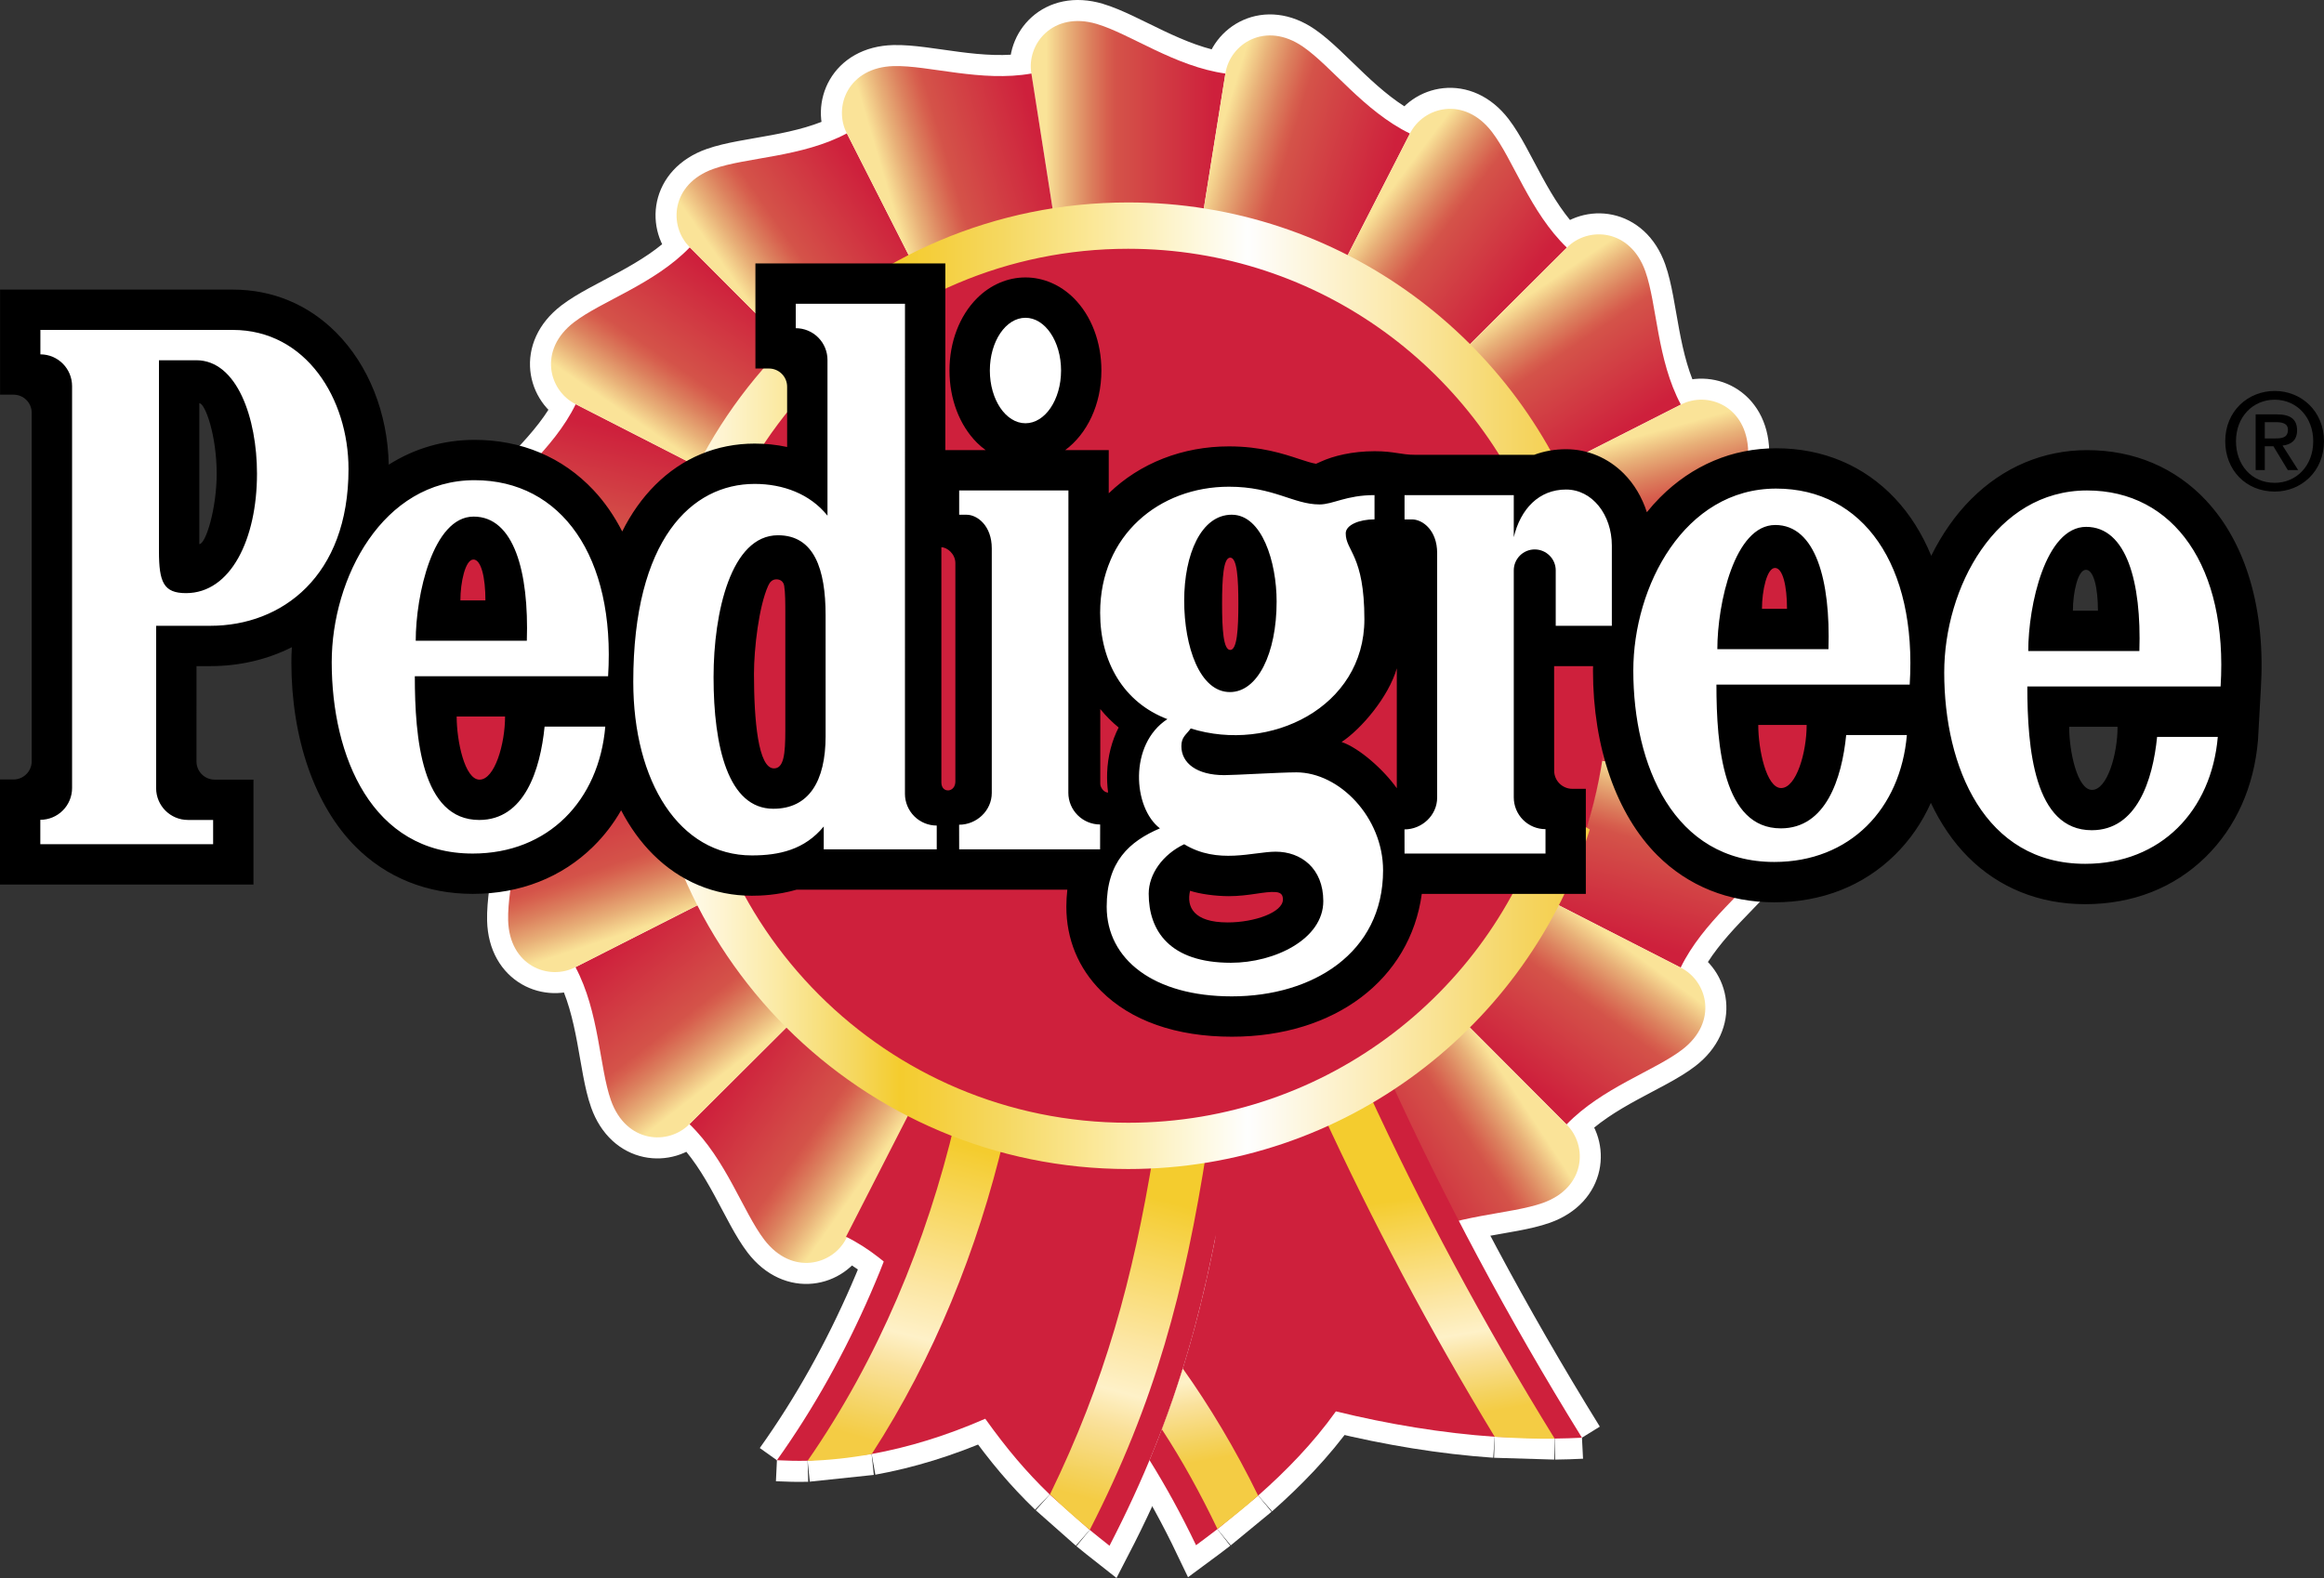 <?xml version="1.0" encoding="UTF-8"?>
<!DOCTYPE svg PUBLIC "-//W3C//DTD SVG 1.1//EN" "http://www.w3.org/Graphics/SVG/1.1/DTD/svg11.dtd">
<!-- Creator: CorelDRAW 2019 (64-Bit) -->
<svg xmlns="http://www.w3.org/2000/svg" xml:space="preserve" width="191.269mm" height="129.909mm" version="1.1" style="shape-rendering:geometricPrecision; text-rendering:geometricPrecision; image-rendering:optimizeQuality; fill-rule:evenodd; clip-rule:evenodd"
viewBox="0 0 194.694 132.235"
 xmlns:xlink="http://www.w3.org/1999/xlink"
 xmlns:xodm="http://www.corel.com/coreldraw/odm/2003">
 <rect x="0" y="0" width="194.694" height="132.235" fill="#333333" stroke="none"/>
 <defs>
  <style type="text/css">
   <![CDATA[
    .str0 {stroke:white;stroke-width:3.525;stroke-miterlimit:4}
    .fil1 {fill:none}
    .fil11 {fill:#CE203C}
    .fil22 {fill:black}
    .fil0 {fill:white}
    .fil7 {fill:url(#id0)}
    .fil14 {fill:url(#id1)}
    .fil21 {fill:url(#id2)}
    .fil6 {fill:url(#id3)}
    .fil2 {fill:url(#id4)}
    .fil8 {fill:url(#id5)}
    .fil15 {fill:url(#id6)}
    .fil19 {fill:url(#id7)}
    .fil9 {fill:url(#id8)}
    .fil4 {fill:url(#id9)}
    .fil18 {fill:url(#id10)}
    .fil12 {fill:url(#id11)}
    .fil5 {fill:url(#id12)}
    .fil13 {fill:url(#id13)}
    .fil10 {fill:url(#id14)}
    .fil3 {fill:url(#id15)}
    .fil20 {fill:url(#id16)}
    .fil17 {fill:url(#id17)}
    .fil16 {fill:url(#id18)}
   ]]>
  </style>
  <linearGradient id="id0" gradientUnits="userSpaceOnUse" x1="142.205" y1="52.655" x2="142.205" y2="68.554">
   <stop offset="0" style="stop-opacity:1; stop-color:#FAE398"/>
   <stop offset="0.129" style="stop-opacity:1; stop-color:#E8B078"/>
   <stop offset="0.259" style="stop-opacity:1; stop-color:#DC815E"/>
   <stop offset="0.361" style="stop-opacity:1; stop-color:#D7604E"/>
   <stop offset="0.412" style="stop-opacity:1; stop-color:#D45349"/>
   <stop offset="1" style="stop-opacity:1; stop-color:#CE203C"/>
  </linearGradient>
  <linearGradient id="id1" gradientUnits="userSpaceOnUse" xlink:href="#id0" x1="52.49" y1="78.196" x2="48.033" y2="64.694">
  </linearGradient>
  <linearGradient id="id2" gradientUnits="userSpaceOnUse" x1="53.913" y1="57.468" x2="133.09" y2="57.468">
   <stop offset="0" style="stop-opacity:1; stop-color:#FEFEFE"/>
   <stop offset="0.031" style="stop-opacity:1; stop-color:#FFFDF4"/>
   <stop offset="0.078" style="stop-opacity:1; stop-color:#FEF5D5"/>
   <stop offset="0.141" style="stop-opacity:1; stop-color:#FBEAA5"/>
   <stop offset="0.22" style="stop-opacity:1; stop-color:#F5D861"/>
   <stop offset="0.271" style="stop-opacity:1; stop-color:#F4CC2E"/>
   <stop offset="0.31" style="stop-opacity:1; stop-color:#F5CF3E"/>
   <stop offset="0.38" style="stop-opacity:1; stop-color:#F5D861"/>
   <stop offset="0.478" style="stop-opacity:1; stop-color:#FBE899"/>
   <stop offset="0.6" style="stop-opacity:1; stop-color:#FEFAE6"/>
   <stop offset="0.639" style="stop-opacity:1; stop-color:#FEFEFE"/>
   <stop offset="0.78" style="stop-opacity:1; stop-color:#FCEBB3"/>
   <stop offset="0.929" style="stop-opacity:1; stop-color:#F5D562"/>
   <stop offset="1" style="stop-opacity:1; stop-color:#F4CC44"/>
  </linearGradient>
  <linearGradient id="id3" gradientUnits="userSpaceOnUse" xlink:href="#id0" x1="136.809" y1="36.668" x2="140.63" y2="50.477">
  </linearGradient>
  <linearGradient id="id4" gradientUnits="userSpaceOnUse" xlink:href="#id0" x1="87.653" y1="9.784" x2="101.729" y2="9.784">
  </linearGradient>
  <linearGradient id="id5" gradientUnits="userSpaceOnUse" xlink:href="#id0" x1="141.628" y1="65.646" x2="137.726" y2="79.078">
  </linearGradient>
  <linearGradient id="id6" gradientUnits="userSpaceOnUse" xlink:href="#id0" x1="47.667" y1="49.614" x2="50.969" y2="35.863">
  </linearGradient>
  <linearGradient id="id7" gradientUnits="userSpaceOnUse" x1="87.923" y1="97.971" x2="81.207" y2="122.914">
   <stop offset="0" style="stop-opacity:1; stop-color:#F4CC2E"/>
   <stop offset="0.09" style="stop-opacity:1; stop-color:#F6D144"/>
   <stop offset="0.471" style="stop-opacity:1; stop-color:#FCE6A3"/>
   <stop offset="0.639" style="stop-opacity:1; stop-color:#FEF1C8"/>
   <stop offset="0.749" style="stop-opacity:1; stop-color:#FAE19B"/>
   <stop offset="0.922" style="stop-opacity:1; stop-color:#F4D25D"/>
   <stop offset="1" style="stop-opacity:1; stop-color:#F4CC44"/>
  </linearGradient>
  <linearGradient id="id8" gradientUnits="userSpaceOnUse" xlink:href="#id0" x1="136.702" y1="79.758" x2="128.518" y2="90.951">
  </linearGradient>
  <linearGradient id="id9" gradientUnits="userSpaceOnUse" xlink:href="#id0" x1="116.964" y1="15.304" x2="127.838" y2="23.488">
  </linearGradient>
  <linearGradient id="id10" gradientUnits="userSpaceOnUse" xlink:href="#id0" x1="74.148" y1="15.164" x2="87.036" y2="11.344">
  </linearGradient>
  <linearGradient id="id11" gradientUnits="userSpaceOnUse" xlink:href="#id0" x1="71.99" y1="99.389" x2="60.476" y2="91.204">
  </linearGradient>
  <linearGradient id="id12" gradientUnits="userSpaceOnUse" xlink:href="#id0" x1="128.504" y1="24.435" x2="136.178" y2="35.868">
  </linearGradient>
  <linearGradient id="id13" gradientUnits="userSpaceOnUse" xlink:href="#id0" x1="60.628" y1="89.98" x2="51.994" y2="78.855">
  </linearGradient>
  <linearGradient id="id14" gradientUnits="userSpaceOnUse" xlink:href="#id0" x1="127.13" y1="91.801" x2="116.004" y2="99.156">
  </linearGradient>
  <linearGradient id="id15" gradientUnits="userSpaceOnUse" xlink:href="#id0" x1="102.485" y1="10.199" x2="116.237" y2="14.401">
  </linearGradient>
  <linearGradient id="id16" gradientUnits="userSpaceOnUse" xlink:href="#id7" x1="112.343" y1="101.344" x2="115.541" y2="119.89">
  </linearGradient>
  <linearGradient id="id17" gradientUnits="userSpaceOnUse" xlink:href="#id0" x1="61.537" y1="23.582" x2="72.972" y2="15.587">
  </linearGradient>
  <linearGradient id="id18" gradientUnits="userSpaceOnUse" xlink:href="#id0" x1="52.759" y1="34.919" x2="60.64" y2="23.406">
  </linearGradient>
 </defs>
 <g id="Layer_x0020_1">
  <g id="_719888352">
   <path class="fil0" d="M65.087 122.367c0.838,0.04 1.709,0.066 2.571,0.042l5.362 -0.565c3.055,-0.552 6.233,-1.516 9.52,-2.954 1.792,2.505 3.409,4.428 5.4,6.349l3.356 2.968c0.546,0.448 1.098,0.89 1.653,1.326 5.811,-11.237 8.302,-20.93 10.223,-33.754 -2.844,0.625 -5.748,0.94 -8.66,0.938 -5.901,0 -11.497,-1.271 -16.542,-3.56 -2.454,10.381 -6.688,20.523 -12.884,29.21z"/>
   <path class="fil1 str0" d="M65.087 122.367c0.838,0.04 1.709,0.066 2.571,0.042"/>
   <line class="fil1 str0" x1="67.658" y1="122.409" x2="73.02" y2= "121.844" />
   <path class="fil1 str0" d="M73.02 121.844c3.055,-0.552 6.233,-1.516 9.52,-2.954 1.792,2.505 3.409,4.428 5.4,6.349"/>
   <line class="fil1 str0" x1="87.94" y1="125.239" x2="91.296" y2= "128.207" />
   <path class="fil1 str0" d="M91.296 128.207c0.546,0.448 1.098,0.89 1.653,1.326 5.811,-11.237 8.302,-20.93 10.223,-33.754 -2.844,0.625 -5.748,0.94 -8.66,0.938 -5.901,0 -11.497,-1.271 -16.542,-3.56 -2.454,10.381 -6.688,20.523 -12.884,29.21"/>
   <path class="fil0" d="M132.529 120.48c-0.757,0.039 -1.516,0.062 -2.274,0.071l-5.035 -0.151c-4.403,-0.305 -8.884,-1.049 -13.306,-2.127 -1.886,2.649 -4.179,5 -6.509,7.054l-3.418 2.814c-0.591,0.456 -1.187,0.905 -1.788,1.348 -1.213,-2.535 -2.505,-4.896 -3.897,-7.13 3.515,-8.435 5.369,-16.549 6.871,-26.579 4.69,-1.032 9.156,-2.903 13.18,-5.524 4.592,10.073 9.941,20.155 16.176,30.224z"/>
   <path class="fil1 str0" d="M132.529 120.48c-0.757,0.039 -1.516,0.062 -2.274,0.071"/>
   <line class="fil1 str0" x1="130.255" y1="120.551" x2="125.22" y2= "120.4" />
   <path class="fil1 str0" d="M125.22 120.4c-4.403,-0.305 -8.884,-1.049 -13.306,-2.127 -1.886,2.649 -4.179,5 -6.509,7.054"/>
   <line class="fil1 str0" x1="105.404" y1="125.326" x2="101.986" y2= "128.14" />
   <path class="fil1 str0" d="M101.986 128.14c-0.591,0.456 -1.187,0.905 -1.788,1.348 -1.213,-2.535 -2.505,-4.896 -3.897,-7.13 3.515,-8.435 5.369,-16.549 6.871,-26.579 4.69,-1.032 9.156,-2.903 13.18,-5.524 4.592,10.073 9.941,20.155 16.176,30.224"/>
   <path class="fil0" d="M102.658 6.162c-4.221,-0.586 -7.981,-3.327 -10.781,-4.157 -3.661,-1.084 -5.889,1.671 -5.475,4.154 -4.193,0.745 -8.613,-0.697 -11.531,-0.621 -3.816,0.099 -5.086,3.406 -3.925,5.639 -3.759,2.006 -8.411,1.998 -11.165,2.972 -3.599,1.274 -3.784,4.811 -1.99,6.576 -2.954,3.07 -7.382,4.5 -9.699,6.277 -3.029,2.323 -2.113,5.745 0.138,6.869 -1.861,3.832 -5.63,6.561 -7.285,8.968 -2.162,3.146 -0.234,6.117 2.255,6.49 -0.586,4.221 -3.327,7.98 -4.158,10.78 -1.084,3.66 1.668,5.89 4.15,5.475 0.747,4.195 -0.699,8.618 -0.623,11.537 0.099,3.816 3.406,5.086 5.639,3.925 2.007,3.758 1.999,8.412 2.974,11.165 1.274,3.599 4.811,3.785 6.576,1.99 3.07,2.954 4.5,7.382 6.277,9.7 2.323,3.028 5.745,2.113 6.87,-0.139 3.833,1.861 6.561,5.63 8.968,7.285 3.146,2.162 6.117,0.234 6.49,-2.255 4.22,0.586 7.98,3.327 10.78,4.157 3.66,1.084 5.89,-1.668 5.475,-4.151 4.195,-0.747 8.618,0.699 11.537,0.623 3.817,-0.1 5.086,-3.406 3.925,-5.639 3.759,-2.007 8.412,-1.999 11.165,-2.973 3.599,-1.274 3.785,-4.811 1.991,-6.577 2.954,-3.07 7.383,-4.5 9.699,-6.278 3.03,-2.323 2.113,-5.746 -0.139,-6.869 1.862,-3.834 5.631,-6.562 7.286,-8.969 2.162,-3.146 0.232,-6.117 -2.256,-6.49 0.585,-4.221 3.327,-7.98 4.157,-10.781 1.084,-3.66 -1.669,-5.89 -4.15,-5.475 -0.747,-4.195 0.698,-8.618 0.623,-11.538 -0.1,-3.816 -3.407,-5.086 -5.639,-3.925 -2.008,-3.758 -2,-8.412 -2.974,-11.165 -1.275,-3.599 -4.811,-3.784 -6.577,-1.99 -3.07,-2.954 -4.5,-7.383 -6.278,-9.7 -2.324,-3.029 -5.746,-2.113 -6.87,0.14 -3.833,-1.861 -6.562,-5.631 -8.969,-7.285 -3.145,-2.163 -6.116,-0.234 -6.489,2.255z"/>
   <path class="fil1 str0" d="M102.658 6.162c-4.221,-0.586 -7.981,-3.327 -10.781,-4.157 -3.661,-1.084 -5.889,1.671 -5.475,4.154 -4.193,0.745 -8.613,-0.697 -11.531,-0.621 -3.816,0.099 -5.086,3.406 -3.925,5.639 -3.759,2.006 -8.411,1.998 -11.165,2.972 -3.599,1.274 -3.784,4.811 -1.99,6.576 -2.954,3.07 -7.382,4.5 -9.699,6.277 -3.029,2.323 -2.113,5.745 0.138,6.869 -1.861,3.832 -5.63,6.561 -7.285,8.968 -2.162,3.146 -0.234,6.117 2.255,6.49 -0.586,4.221 -3.327,7.98 -4.158,10.78 -1.084,3.66 1.668,5.89 4.15,5.475 0.747,4.195 -0.699,8.618 -0.623,11.537 0.099,3.816 3.406,5.086 5.639,3.925 2.007,3.758 1.999,8.412 2.974,11.165 1.274,3.599 4.811,3.785 6.576,1.99 3.07,2.954 4.5,7.382 6.277,9.7 2.323,3.028 5.745,2.113 6.87,-0.139 3.833,1.861 6.561,5.63 8.968,7.285 3.146,2.162 6.117,0.234 6.49,-2.255 4.22,0.586 7.98,3.327 10.78,4.157 3.66,1.084 5.89,-1.668 5.475,-4.151 4.195,-0.747 8.618,0.699 11.537,0.623 3.817,-0.1 5.086,-3.406 3.925,-5.639 3.759,-2.007 8.412,-1.999 11.165,-2.973 3.599,-1.274 3.785,-4.811 1.991,-6.577 2.954,-3.07 7.383,-4.5 9.699,-6.278 3.03,-2.323 2.113,-5.746 -0.139,-6.869 1.862,-3.834 5.631,-6.562 7.286,-8.969 2.162,-3.146 0.232,-6.117 -2.256,-6.49 0.585,-4.221 3.327,-7.98 4.157,-10.781 1.084,-3.66 -1.669,-5.89 -4.15,-5.475 -0.747,-4.195 0.698,-8.618 0.623,-11.538 -0.1,-3.816 -3.407,-5.086 -5.639,-3.925 -2.008,-3.758 -2,-8.412 -2.974,-11.165 -1.275,-3.599 -4.811,-3.784 -6.577,-1.99 -3.07,-2.954 -4.5,-7.383 -6.278,-9.7 -2.324,-3.029 -5.746,-2.113 -6.87,0.14 -3.833,-1.861 -6.562,-5.631 -8.969,-7.285 -3.145,-2.163 -6.116,-0.234 -6.489,2.255z"/>
   <path class="fil2" d="M88.228 17.805c2.079,-0.327 4.18,-0.492 6.284,-0.492 2.138,0 4.236,0.171 6.284,0.492l1.861 -11.643c-4.22,-0.586 -7.98,-3.326 -10.78,-4.157 -3.661,-1.084 -5.89,1.669 -5.475,4.151l1.827 11.649z"/>
   <path class="fil3" d="M100.796 17.806c2.078,0.331 4.127,0.823 6.128,1.473 2.001,0.651 3.949,1.457 5.824,2.41l5.369 -10.498c-3.833,-1.861 -6.561,-5.63 -8.968,-7.284 -3.147,-2.162 -6.117,-0.234 -6.49,2.256l-1.862 11.643z"/>
   <path class="fil4" d="M112.748 21.689c1.874,0.957 3.67,2.059 5.373,3.295 1.702,1.237 3.305,2.605 4.794,4.092l8.35 -8.325c-3.071,-2.955 -4.5,-7.382 -6.278,-9.699 -2.323,-3.029 -5.745,-2.113 -6.869,0.14l-5.37 10.498z"/>
   <path class="fil5" d="M122.914 29.076c1.487,1.489 2.854,3.092 4.092,4.794 1.236,1.703 2.338,3.499 3.295,5.373l10.514 -5.338c-2.007,-3.758 -2,-8.411 -2.974,-11.165 -1.274,-3.599 -4.811,-3.784 -6.576,-1.99l-8.35 8.325z"/>
   <path class="fil6" d="M130.301 39.244c0.953,1.876 1.759,3.822 2.41,5.823 0.649,2.002 1.141,4.051 1.473,6.129l11.649 -1.828c-0.747,-4.194 0.698,-8.617 0.622,-11.537 -0.101,-3.816 -3.407,-5.085 -5.639,-3.924l-10.515 5.336z"/>
   <path class="fil7" d="M134.183 51.196c0.323,2.047 0.494,4.145 0.494,6.283 0,2.138 -0.171,4.236 -0.494,6.284l11.643 1.862c0.585,-4.221 3.327,-7.98 4.157,-10.78 1.084,-3.66 -1.668,-5.889 -4.15,-5.475l-11.65 1.827z"/>
   <path class="fil8" d="M134.183 63.763c-0.662,4.162 -1.973,8.195 -3.884,11.952l10.498 5.369c1.862,-3.833 5.63,-6.561 7.285,-8.968 2.163,-3.146 0.234,-6.116 -2.255,-6.49l-11.643 -1.863z"/>
   <path class="fil9" d="M130.299 75.714c-0.943,1.846 -2.038,3.643 -3.295,5.373 -1.256,1.73 -2.628,3.326 -4.092,4.793l8.325 8.35c2.955,-3.07 7.383,-4.5 9.698,-6.278 3.03,-2.323 2.113,-5.745 -0.139,-6.869l-10.498 -5.37z"/>
   <path class="fil10" d="M122.912 85.881c-2.982,2.978 -6.413,5.47 -10.167,7.386l5.337 10.514c3.759,-2.007 8.411,-1.999 11.164,-2.973 3.6,-1.274 3.784,-4.811 1.99,-6.576l-8.325 -8.35z"/>
   <path class="fil11" d="M112.744 93.267c-1.876,0.953 -3.823,1.759 -5.824,2.409 -2.001,0.65 -4.05,1.142 -6.128,1.474l1.827 11.648c4.195,-0.747 8.617,0.699 11.537,0.623 3.817,-0.1 5.085,-3.406 3.925,-5.639l-5.336 -10.514z"/>
   <path class="fil12" d="M76.275 93.264c-1.845,-0.944 -3.643,-2.039 -5.372,-3.295 -1.73,-1.257 -3.327,-2.628 -4.793,-4.092l-8.35 8.325c3.07,2.955 4.5,7.382 6.277,9.699 2.324,3.028 5.745,2.112 6.869,-0.14l5.369 -10.497z"/>
   <path class="fil11" d="M88.195 97.027c-2.078,-0.331 -4.127,-0.824 -6.128,-1.474 -2.001,-0.651 -3.948,-1.457 -5.824,-2.411l-5.368 10.498c3.833,1.861 6.561,5.63 8.967,7.285 3.146,2.162 6.116,0.234 6.49,-2.255l1.863 -11.643z"/>
   <path class="fil13" d="M66.109 85.876c-1.487,-1.489 -2.854,-3.092 -4.091,-4.794 -1.236,-1.702 -2.338,-3.499 -3.294,-5.373l-10.514 5.337c2.007,3.758 1.999,8.411 2.973,11.164 1.274,3.599 4.811,3.784 6.576,1.99l8.351 -8.324z"/>
   <path class="fil14" d="M58.724 75.709c-0.953,-1.876 -1.759,-3.822 -2.41,-5.823 -0.649,-2.001 -1.142,-4.051 -1.473,-6.129l-11.648 1.828c0.747,4.195 -0.699,8.617 -0.623,11.536 0.099,3.816 3.406,5.085 5.639,3.925l10.514 -5.337z"/>
   <path class="fil11" d="M54.842 63.757c-0.327,-2.078 -0.492,-4.179 -0.492,-6.283 0,-2.138 0.172,-4.236 0.493,-6.284l-11.643 -1.862c-0.585,4.221 -3.327,7.98 -4.157,10.78 -1.085,3.66 1.668,5.889 4.15,5.475l11.648 -1.826z"/>
   <path class="fil15" d="M54.843 51.191c0.327,-2.047 0.813,-4.094 1.474,-6.127 0.661,-2.033 1.472,-3.975 2.411,-5.824l-10.497 -5.369c-1.861,3.832 -5.63,6.56 -7.285,8.967 -2.163,3.146 -0.234,6.116 2.255,6.49l11.642 1.863z"/>
   <path class="fil16" d="M58.727 39.24c0.957,-1.874 2.059,-3.669 3.295,-5.372 1.238,-1.702 2.606,-3.305 4.092,-4.793l-8.325 -8.35c-2.955,3.07 -7.382,4.499 -9.699,6.277 -3.029,2.324 -2.113,5.745 0.139,6.869l10.497 5.37z"/>
   <path class="fil17" d="M66.115 29.075c1.489,-1.486 3.092,-2.854 4.794,-4.091 1.703,-1.236 3.499,-2.338 5.373,-3.294l-5.336 -10.514c-3.759,2.007 -8.411,1.998 -11.165,2.972 -3.599,1.274 -3.784,4.811 -1.99,6.576l8.324 8.351z"/>
   <path class="fil18" d="M76.282 21.69c1.876,-0.954 3.823,-1.759 5.823,-2.409 2.001,-0.649 4.05,-1.142 6.128,-1.472l-1.826 -11.648c-4.194,0.747 -8.617,-0.699 -11.536,-0.623 -3.816,0.099 -5.085,3.406 -3.925,5.639l5.335 10.514z"/>
   <path class="fil11" d="M134.723 57.478c0,10.665 -4.236,20.892 -11.777,28.433 -7.541,7.541 -17.769,11.778 -28.433,11.778 -10.665,0 -20.893,-4.237 -28.434,-11.778 -7.541,-7.541 -11.778,-17.769 -11.778,-28.433 0,-10.665 4.236,-20.893 11.778,-28.434 7.541,-7.541 17.769,-11.778 28.434,-11.778 10.665,0 20.892,4.236 28.433,11.778 7.542,7.541 11.777,17.769 11.777,28.434z"/>
   <path class="fil11" d="M65.087 122.367c0.838,0.04 1.709,0.066 2.571,0.042l5.362 -0.565c3.055,-0.552 6.233,-1.516 9.52,-2.954 1.792,2.505 3.409,4.428 5.4,6.349l3.356 2.968c0.546,0.448 1.098,0.89 1.653,1.326 5.811,-11.237 8.302,-20.93 10.223,-33.754 -2.844,0.625 -5.748,0.94 -8.66,0.938 -5.901,0 -11.497,-1.271 -16.542,-3.56 -2.454,10.381 -6.688,20.523 -12.884,29.21z"/>
   <path class="fil11" d="M132.529 120.48c-0.757,0.039 -1.516,0.062 -2.274,0.071l-5.035 -0.151c-4.403,-0.305 -8.884,-1.049 -13.306,-2.127 -1.886,2.649 -4.179,5 -6.509,7.054l-3.418 2.814c-0.591,0.456 -1.187,0.905 -1.788,1.348 -1.213,-2.535 -2.505,-4.896 -3.897,-7.13 3.515,-8.435 5.369,-16.549 6.871,-26.579 4.69,-1.032 9.156,-2.903 13.18,-5.524 4.592,10.073 9.941,20.155 16.176,30.224z"/>
   <path class="fil19" d="M73.028 121.848c-1.833,0.331 -3.636,0.524 -5.376,0.574 5.904,-8.512 9.979,-18.33 12.361,-28.406 1.341,0.521 2.71,0.969 4.1,1.342 -2.204,9.324 -5.872,18.436 -11.084,26.49zm14.936 3.382l0 0c1.071,1.035 2.183,2.026 3.333,2.972 5.471,-10.682 7.95,-20.012 9.823,-32.025 -1.485,0.246 -2.983,0.408 -4.486,0.486 -1.732,10.567 -4.071,19.12 -8.671,28.567z"/>
   <path class="fil20" d="M110.782 93.273c1.292,-0.573 2.552,-1.214 3.776,-1.919 4.471,9.743 9.675,19.472 15.687,29.21 -1.662,0.018 -3.333,-0.044 -5.026,-0.162 -5.486,-9.04 -10.273,-18.083 -14.437,-27.129zm-8.791 34.854l0 0c1.119,-0.866 2.264,-1.782 3.41,-2.792 -1.862,-3.822 -4.097,-7.549 -6.312,-10.652 -0.531,1.717 -1.115,3.416 -1.751,5.096 1.693,2.585 3.219,5.355 4.654,8.349z"/>
   <path class="fil21" d="M129.128 45.505c-4.958,-14.351 -18.587,-24.658 -34.622,-24.658 -20.224,0 -36.62,16.396 -36.62,36.619 0,20.224 16.396,36.62 36.62,36.62 16.733,0 30.843,-11.223 35.218,-26.552l3.46 1.974c-5.127,16.485 -20.505,28.456 -38.678,28.456 -22.366,0 -40.499,-18.133 -40.499,-40.5 0,-22.366 18.132,-40.499 40.499,-40.499 17.82,0 32.952,11.509 38.368,27.5l-3.746 1.037z"/>
   <path class="fil22" d="M189.734 39.39l-0.767 0 0 -4.667 1.769 0c1.128,0 1.703,0.395 1.703,1.341 0,0.846 -0.518,1.195 -1.217,1.274l1.307 2.051 -0.868 0 -1.206 -1.995 -0.721 0 0 1.996zm0.856 -2.649l0 0c0.575,0 1.083,-0.056 1.083,-0.733 0,-0.563 -0.552,-0.631 -1.014,-0.631l-0.925 0 0 1.364 0.856 0zm-0.023 4.452l0 0c2.21,0 4.126,-1.679 4.126,-4.216 0,-2.537 -1.917,-4.216 -4.126,-4.216 -2.231,0 -4.147,1.68 -4.147,4.216 0,2.401 1.724,4.216 4.147,4.216zm0 -7.699l0 0c-1.826,0 -3.246,1.432 -3.246,3.483 0,1.917 1.24,3.484 3.246,3.484 1.804,0 3.225,-1.421 3.225,-3.484 0,-2.052 -1.422,-3.483 -3.225,-3.483z"/>
   <path class="fil22" d="M184.809 41.932c-2.588,-2.755 -6.034,-4.211 -9.962,-4.211 -3.668,0 -7.029,1.42 -9.716,4.108 -1.319,1.319 -2.447,2.942 -3.341,4.745 -0.759,-1.844 -1.772,-3.462 -3.029,-4.799 -2.588,-2.755 -6.033,-4.211 -9.963,-4.211 -3.668,0 -7.027,1.42 -9.715,4.108 -0.393,0.397 -0.766,0.814 -1.116,1.25 -0.401,-1.239 -1.056,-2.361 -1.94,-3.245 -1.313,-1.312 -3.027,-2.034 -4.828,-2.034 -0.949,0 -1.845,0.162 -2.672,0.469l-9.984 0c-1.187,0 -1.746,-0.301 -3.38,-0.301 -1.892,0 -3.469,0.397 -4.513,0.875 -0.124,0.056 -0.27,0.123 -0.397,0.178 -0.372,-0.059 -0.839,-0.211 -1.4,-0.396 -1.36,-0.448 -3.221,-1.062 -5.893,-1.062 -3.885,0 -7.452,1.397 -10.074,3.932l0 -0.238 0 -3.381 -3.651 0c1.831,-1.355 3.035,-3.806 3.035,-6.672 0,-2.383 -0.84,-4.59 -2.306,-6.055 -1.124,-1.124 -2.565,-1.744 -4.057,-1.744 -1.491,0 -2.932,0.62 -4.057,1.744 -1.466,1.465 -2.307,3.672 -2.307,6.055 0,2.383 0.84,4.59 2.307,6.055 0.228,0.229 0.473,0.431 0.726,0.617l-3.381 0 0.001 -15.644 -15.91 0.001 0 8.805 1.132 0c0.841,-0 1.524,0.681 1.524,1.522l0 5.054c-0.894,-0.192 -1.806,-0.287 -2.72,-0.285 -3.18,0 -6.062,1.201 -8.335,3.474 -1.09,1.09 -2.011,2.389 -2.76,3.889 -0.664,-1.296 -1.465,-2.462 -2.408,-3.465 -2.588,-2.755 -6.033,-4.211 -9.963,-4.211 -2.594,0 -5.032,0.713 -7.189,2.08 -0.085,-4.324 -1.685,-8.351 -4.428,-11.095 -2.341,-2.342 -5.33,-3.577 -8.642,-3.577l-19.491 0 0 8.806 1.132 0c0.403,0 0.79,0.161 1.075,0.446 0.285,0.285 0.444,0.673 0.443,1.076l0 29.202c-0.001,0.841 -0.683,1.522 -1.524,1.522l-1.132 0 0 8.805 21.235 0 0 -8.792 -3.252 0c-0.841,0 -1.522,-0.681 -1.522,-1.522l0.002 -7.99 1.158 0c2.452,0 4.779,-0.552 6.831,-1.587 -0.025,0.419 -0.042,0.838 -0.042,1.258 0,6.408 1.965,12.047 5.389,15.471 2.579,2.58 5.969,3.944 9.802,3.944 3.97,0 7.465,-1.373 10.105,-3.973 0.911,-0.899 1.695,-1.92 2.329,-3.032 0.73,1.403 1.619,2.644 2.661,3.686 2.274,2.273 5.141,3.475 8.293,3.475 0.701,0 2.122,-0.041 3.746,-0.508l22.681 0c-0.054,0.475 -0.081,0.953 -0.082,1.432 0,2.711 1.006,5.15 2.909,7.053 2.509,2.509 6.296,3.836 10.953,3.836 8.674,0 14.942,-4.829 15.915,-11.968l13.743 0 0 -8.805 -1.131 0c-0.841,-0 -1.522,-0.682 -1.522,-1.522l-0.004 -8.759 3.265 0c-0.003,0.125 -0.009,0.25 -0.009,0.375 0,6.408 1.963,12.047 5.388,15.472 2.58,2.58 5.969,3.944 9.801,3.944 3.971,0 7.466,-1.374 10.105,-3.973 1.265,-1.245 2.276,-2.715 3.011,-4.361 0.835,1.761 1.883,3.302 3.13,4.548 2.579,2.58 5.968,3.943 9.801,3.943 3.971,0 7.466,-1.374 10.105,-3.972 2.525,-2.484 4.035,-5.858 4.369,-9.756l0.24 -4.303c0.413,-6.597 -1.22,-12.21 -4.596,-15.804zm-168.111 3.664l0 0 0 -11.807c0.494,0 1.454,2.717 1.454,5.903 0,2.941 -0.917,5.904 -1.454,5.904zm158.052 2.152l0 0c0.652,0 1.006,1.511 1.006,3.427l-2.098 0c0,-1.512 0.41,-3.427 1.092,-3.427zm0.512 18.445l0 0c-1.242,0 -1.917,-3.245 -1.917,-5.287l4.055 0c0,2.298 -0.865,5.287 -2.138,5.287z"/>
   <path class="fil11" d="M39.661 46.888c0.652,0 1.006,1.511 1.006,3.427l-2.098 0c0.001,-1.512 0.411,-3.427 1.092,-3.427zm0.512 18.446l0 0c-1.242,0 -1.916,-3.246 -1.916,-5.288l4.055 0c0,2.298 -0.866,5.288 -2.139,5.288zm62.889 -18.605l0 0c0.576,0 0.682,1.732 0.682,3.868 0,2.136 -0.106,3.868 -0.682,3.868 -0.575,0 -0.682,-1.732 -0.682,-3.868 0.001,-2.136 0.107,-3.868 0.682,-3.868zm-10.23 19.688l0 0c-0.369,0 -0.656,-0.445 -0.656,-0.725l0.001 -6.272c0.459,0.565 0.974,1.083 1.537,1.545 -0.573,1.12 -0.91,2.402 -0.962,3.786 -0.021,0.567 0.009,1.124 0.08,1.666zm10.009 10.882l0 0c-2.84,0 -3.461,-1.298 -3.143,-2.653 0.791,0.265 2.119,0.452 3.252,0.452 1.708,0 2.996,-0.416 3.912,-0.345 0.505,0.04 0.615,0.287 0.615,0.627 0,1.066 -2.357,1.92 -4.636,1.92zm14.177 -11.244l0 0c-1.09,-1.542 -3.139,-3.374 -4.625,-3.876 1.642,-1.081 3.939,-3.783 4.625,-6.174l0 10.05zm31.683 -18.462l0 0c0.653,0 1.006,1.512 1.006,3.427l-2.098 0c0.001,-1.512 0.411,-3.427 1.092,-3.427zm0.514 18.445l0 0c-1.242,0 -1.917,-3.245 -1.917,-5.287l4.055 0c0,2.298 -0.865,5.287 -2.138,5.287zm-83.425 -4.847l0 0c0,2.015 -0.126,3.2 -0.954,3.2 -1.315,0 -1.672,-4.007 -1.672,-7.92 0,-2.133 0.41,-5.649 1.189,-7.386 0.138,-0.307 0.339,-0.537 0.696,-0.537 0.318,0 0.591,0.178 0.648,0.548 0.09,0.581 0.093,1.384 0.093,2.346l0 9.749zm14.246 4.301l0 0c0,0.939 -1.173,1.017 -1.173,0.078l0 -19.712c0.469,0 1.173,0.547 1.173,1.329l0 18.304z"/>
   <path class="fil0" d="M174.847 41.1c-7.692,0 -11.969,8.186 -11.969,15.253 0,7.901 3.365,16.035 11.812,16.035 6.345,0 10.576,-4.459 11.107,-10.638l-5.085 0c-0.365,3.65 -1.698,7.822 -5.476,7.822 -4.823,0 -5.396,-6.856 -5.396,-12.045l16.192 0c0.625,-10.013 -3.911,-16.427 -11.186,-16.427zm4.38 13.454l0 0 -9.309 0c0,-3.806 1.436,-10.403 4.851,-10.403 3.387,0 4.641,4.642 4.458,10.403zm-30.429 -13.611l0 0c-7.692,0 -11.967,8.187 -11.967,15.253 0,7.901 3.363,16.036 11.812,16.036 6.345,0 10.576,-4.458 11.106,-10.638l-5.084 0c-0.364,3.649 -1.696,7.822 -5.475,7.822 -4.823,0 -5.396,-6.857 -5.396,-12.046l16.192 0c0.625,-10.012 -3.911,-16.427 -11.187,-16.427zm4.381 13.455l0 0 -9.308 0c0,-3.806 1.435,-10.404 4.85,-10.404 3.387,0 4.641,4.642 4.458,10.404zm-44.587 10.325l0 0c-1.33,0 -5.163,0.234 -6.023,0.234 -2.32,0 -3.598,-1.016 -3.598,-2.425 0,-0.782 0.391,-0.939 0.782,-1.487 6.649,2.083 14.549,-1.77 14.549,-9.152 0,-5.397 -1.564,-5.71 -1.564,-7.197 0,-0.699 1.125,-1.173 2.413,-1.173l0 -2.033c-2.375,0 -3.478,0.782 -4.604,0.782 -2.19,0 -3.833,-1.486 -7.588,-1.486 -5.84,0 -10.794,4.068 -10.794,10.56 0,4.155 1.983,7.526 5.632,8.917 -3.246,2.11 -2.882,7.434 -0.625,9.152 -2.557,1.096 -4.459,2.789 -4.459,6.571 0,4.407 3.938,7.509 10.482,7.509 6.754,0 12.672,-3.625 12.672,-10.56 -0,-4.432 -3.65,-8.213 -7.275,-8.213zm-5.397 -21.589l0 0c2.53,0 3.755,3.962 3.755,7.274 0,4.354 -1.591,7.588 -3.911,7.588 -2.53,0 -3.833,-3.806 -3.833,-7.666 0,-3.86 1.408,-7.197 3.99,-7.197zm-0.078 37.546l0 0c-5.136,0 -6.884,-2.687 -6.884,-5.788 0,-1.643 1.173,-3.286 2.972,-4.146 2.816,1.721 5.788,0.625 7.666,0.625 2.112,0 3.989,1.381 3.989,4.146 -0.001,3.18 -4.068,5.163 -7.744,5.163zm-63.36 -40.44l0 0c-7.693,0 -11.967,8.186 -11.967,15.253 0,7.9 3.363,16.035 11.811,16.035 6.346,0 10.577,-4.458 11.107,-10.638l-5.084 0c-0.365,3.65 -1.696,7.823 -5.475,7.823 -4.822,0 -5.397,-6.856 -5.397,-12.046l16.192 0c0.625,-10.012 -3.912,-16.427 -11.186,-16.427zm4.38 13.454l0 0 -9.309 0c0,-3.806 1.435,-10.403 4.85,-10.403 3.388,0 4.642,4.642 4.458,10.403zm-26.517 -1.252l0 0 -4.537 0 -0.003 13.605c0,1.472 1.192,2.665 2.665,2.665l2.11 0 0 2.034 -14.477 0 0 -2.046c0.707,0 1.384,-0.281 1.883,-0.781 0.499,-0.5 0.779,-1.178 0.778,-1.884l0 -33.675c0,-1.471 -1.183,-2.664 -2.655,-2.664l0 -2.048 16.114 0c6.152,0 9.699,5.787 9.699,11.653 0,8.995 -5.58,13.141 -11.576,13.141zm-4.303 -22.254l0 0 0 15.997c0,2.608 0.391,3.52 2.268,3.52 3.755,0 5.945,-4.537 5.945,-10.012 0,-4.642 -1.669,-9.504 -5.084,-9.504l-3.129 0zm62.496 36.329l0 0 0.003 -41.061 -9.15 0.001 0 2.046c0.706,0 1.383,0.281 1.881,0.781 0.498,0.5 0.778,1.177 0.776,1.883l0 13.045c-1.462,-1.826 -3.727,-2.66 -6.101,-2.66 -5.292,0 -10.169,4.666 -10.169,16.583 0,8.369 3.86,14.549 9.934,14.549 2.286,0 4.415,-0.474 6.023,-2.425l0 1.917 9.466 0 0 -1.995c-0.707,0 -1.384,-0.28 -1.884,-0.78 -0.499,-0.5 -0.78,-1.177 -0.78,-1.884zm-6.646 -4.844l0 0c0,3.806 -1.408,6.101 -4.381,6.101 -3.781,0 -5.007,-5.19 -5.007,-11.03 0,-5.424 1.46,-11.889 5.397,-11.889 3.042,0 3.989,2.852 3.989,6.702l0.001 10.115z"/>
   <path class="fil0" d="M88.891 31.049c0,2.441 -1.335,4.42 -2.983,4.42 -1.648,0 -2.983,-1.979 -2.983,-4.42 0,-2.441 1.335,-4.419 2.983,-4.419 1.648,0 2.983,1.979 2.983,4.419z"/>
   <path class="fil0" d="M89.501 66.427l0.006 -25.326 -9.152 0 0 2.034 0.625 0c0.887,0 2.106,0.912 2.106,2.816l0 20.5c0,1.472 -1.264,2.661 -2.736,2.661l0.005 2.065 11.806 0 0.004 -2.085c-1.472,0 -2.665,-1.193 -2.665,-2.665zm41.698 -25.405l0 0c-2.283,0 -3.815,1.633 -4.382,3.993l0 -3.523 -9.151 0 0 2.034 0.626 0c0.887,0 2.106,0.911 2.106,2.816l0 20.5c0,1.472 -1.264,2.661 -2.736,2.661l0.004 2.026 11.809 0 0 -2.046c-0.706,-0 -1.383,-0.281 -1.881,-0.781 -0.499,-0.5 -0.778,-1.178 -0.777,-1.884l0 -19.023c0,-0.465 0.185,-0.911 0.514,-1.24 0.328,-0.329 0.775,-0.513 1.239,-0.513 0.968,0 1.761,0.785 1.761,1.753l0 4.649 4.701 0 0 -6.727c0,-2.581 -1.643,-4.694 -3.833,-4.694z"/>
  </g>
 </g>
</svg>

